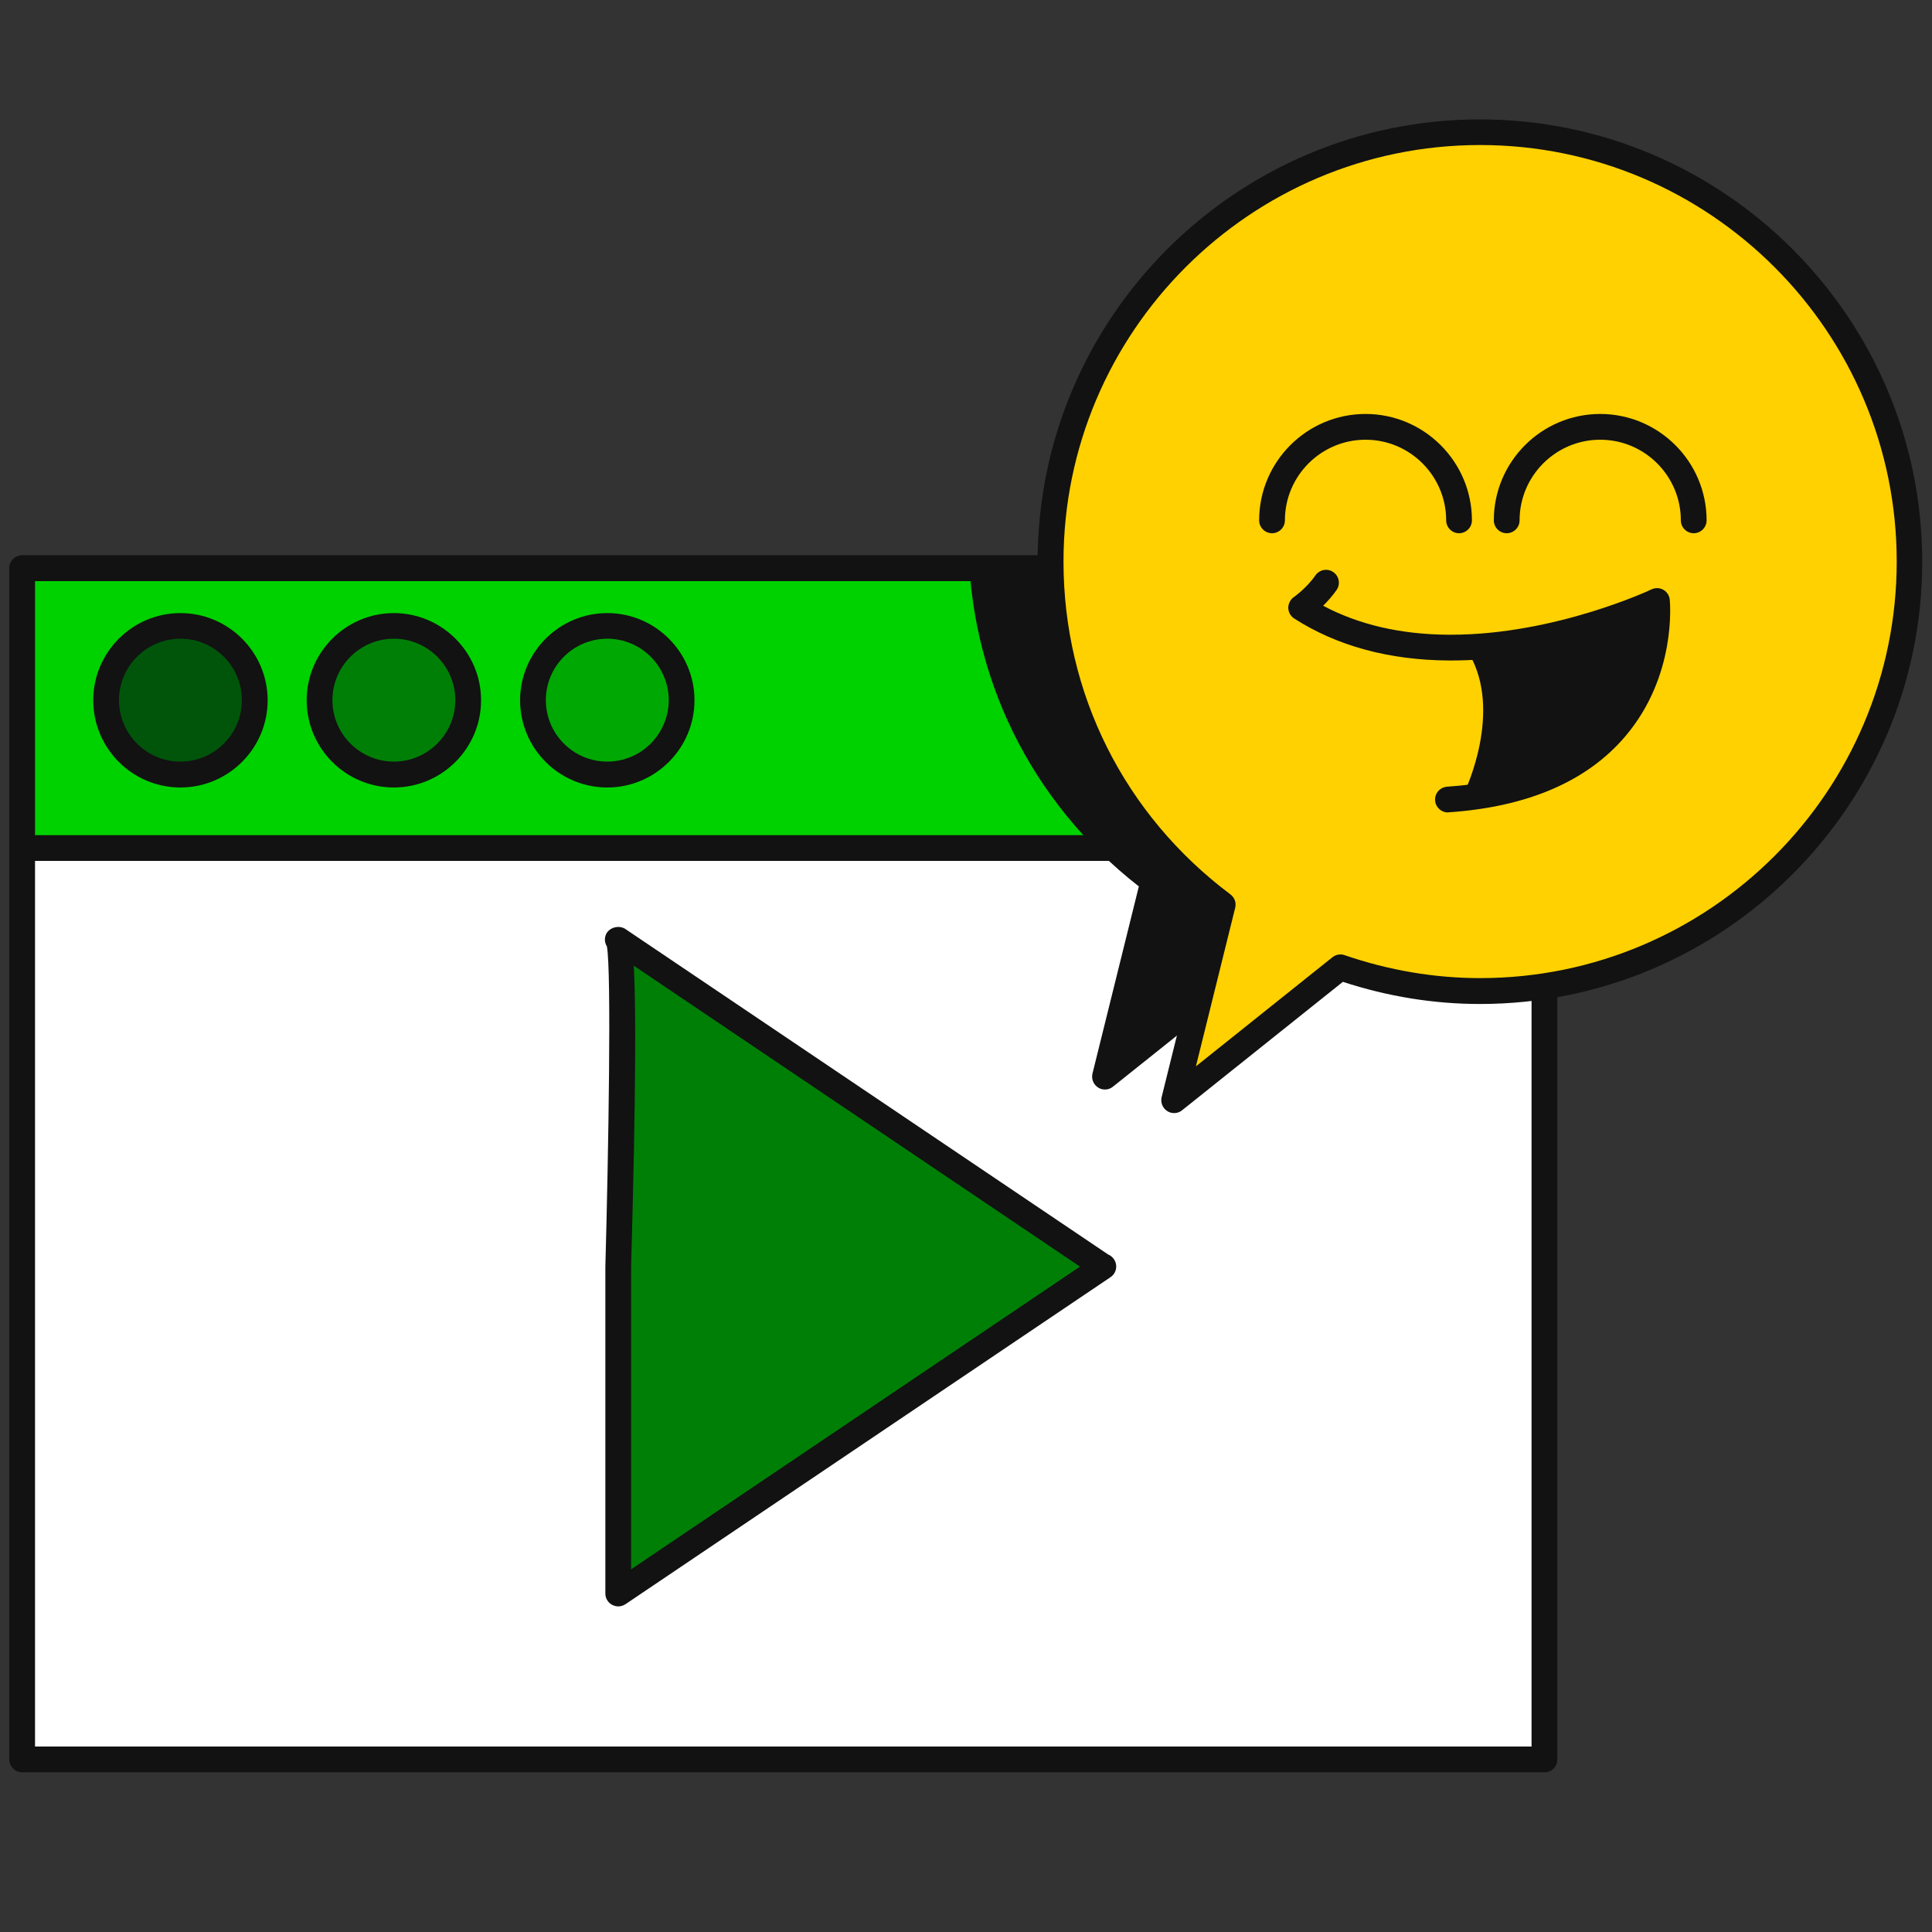 <?xml version="1.0" encoding="UTF-8"?>
<svg id="Layer_1" data-name="Layer 1" xmlns="http://www.w3.org/2000/svg" xmlns:xlink="http://www.w3.org/1999/xlink" viewBox="0 0 150 150">
  <rect x="0" y="0" width="150" height="150" fill="#333333" stroke="none"/>
  <defs>
    <style>
      .cls-1 {
        fill: none;
      }

      .cls-2 {
        fill: #ffd100;
      }

      .cls-3 {
        fill: #007f07;
      }

      .cls-4 {
        fill: #00550b;
      }

      .cls-5 {
        fill: #00d200;
      }

      .cls-6 {
        clip-path: url(#clippath-1);
      }

      .cls-7 {
        fill: #fff;
      }

      .cls-8 {
        fill: #121212;
      }

      .cls-9 {
        fill: #00a804;
      }
    </style>
    <clipPath id="clippath-1">
      <rect class="cls-1" x="1.72" y="44.12" width="118.19" height="92.49"/>
    </clipPath>
  </defs>
  <rect class="cls-1" x="1.06" y="1.06" width="147.89" height="147.89"/>
  <g>
    <g>
      <rect class="cls-7" x="1.72" y="44.12" width="118.19" height="92.49"/>
      <path class="cls-8" d="M119.91,137.6H1.72c-.55,0-1-.45-1-1V44.12c0-.55.45-1,1-1h118.19c.55,0,1,.45,1,1v92.49c0,.55-.45,1-1,1ZM2.72,135.6h116.19V45.12H2.72v90.49Z"/>
    </g>
    <g>
      <rect class="cls-5" x="1.72" y="44.12" width="118.07" height="21.72"/>
      <path class="cls-8" d="M119.79,66.84H1.72c-.55,0-1-.45-1-1v-21.72c0-.55.45-1,1-1h118.07c.55,0,1,.45,1,1v21.72c0,.55-.45,1-1,1ZM2.72,64.84h116.07v-19.72H2.72v19.72Z"/>
    </g>
    <g>
      <circle class="cls-4" cx="14.01" cy="54.36" r="5.77"/>
      <path class="cls-8" d="M14.01,61.14c-3.74,0-6.77-3.04-6.77-6.77s3.04-6.77,6.77-6.77,6.77,3.04,6.77,6.77-3.04,6.77-6.77,6.77ZM14.01,49.59c-2.63,0-4.77,2.14-4.77,4.77s2.14,4.77,4.77,4.77,4.77-2.14,4.77-4.77-2.14-4.77-4.77-4.77Z"/>
    </g>
    <g>
      <circle class="cls-3" cx="30.58" cy="54.36" r="5.77"/>
      <path class="cls-8" d="M30.58,61.14c-3.74,0-6.77-3.04-6.77-6.77s3.04-6.77,6.77-6.77,6.77,3.04,6.77,6.77-3.04,6.77-6.77,6.77ZM30.58,49.59c-2.63,0-4.77,2.14-4.77,4.77s2.14,4.77,4.77,4.77,4.77-2.14,4.77-4.77-2.14-4.77-4.77-4.77Z"/>
    </g>
    <g>
      <circle class="cls-9" cx="47.15" cy="54.36" r="5.77"/>
      <path class="cls-8" d="M47.15,61.14c-3.74,0-6.77-3.04-6.77-6.77s3.04-6.77,6.77-6.77,6.77,3.04,6.77,6.77-3.04,6.77-6.77,6.77ZM47.15,49.59c-2.63,0-4.77,2.14-4.77,4.77s2.14,4.77,4.77,4.77,4.77-2.14,4.77-4.77-2.14-4.77-4.77-4.77Z"/>
    </g>
    <g>
      <path class="cls-3" d="M85.65,98.33l-37.66,25.39v-25.39s.71-25.39-.04-25.39l37.66,25.39"/>
      <path class="cls-8" d="M48,124.72c-.16,0-.32-.04-.47-.12-.33-.17-.53-.51-.53-.88v-25.39c.24-8.73.48-22.91.12-24.85-.15-.24-.2-.54-.11-.83.19-.64,1.08-.9,1.62-.47l37.41,25.22c.18.07.33.2.45.37.31.46.19,1.08-.27,1.39l-37.66,25.39c-.17.11-.36.17-.56.17ZM49.21,74.99c.16,2.97.18,9.35-.21,23.37v23.48l34.85-23.5-34.64-23.36Z"/>
    </g>
    <g class="cls-6">
      <g>
        <path class="cls-8" d="M109.54,8.44c-18.42,0-33.34,14.93-33.34,33.34,0,10.91,5.26,20.56,13.36,26.64l-3.76,15.17,12.91-10.31c3.4,1.17,7.04,1.84,10.84,1.84,18.42,0,33.34-14.93,33.34-33.34s-14.93-33.34-33.34-33.34Z"/>
        <path class="cls-8" d="M85.79,84.59c-.19,0-.38-.05-.54-.16-.36-.23-.53-.67-.43-1.08l3.6-14.53c-8.42-6.57-13.23-16.39-13.23-27.04,0-18.94,15.41-34.34,34.34-34.34s34.34,15.41,34.34,34.34-15.41,34.34-34.34,34.34c-3.58,0-7.16-.58-10.64-1.72l-12.48,9.97c-.18.15-.4.22-.62.22ZM109.54,9.44c-17.83,0-32.34,14.51-32.34,32.34,0,10.24,4.72,19.66,12.96,25.84.32.24.47.65.37,1.04l-3.05,12.31,10.6-8.47c.27-.21.62-.28.95-.16,3.44,1.18,6.98,1.78,10.52,1.78,17.83,0,32.34-14.51,32.34-32.34s-14.51-32.34-32.34-32.34Z"/>
      </g>
    </g>
    <g>
      <g>
        <path class="cls-2" d="M114.91,10.26c-18.42,0-33.34,14.93-33.34,33.34,0,10.91,5.26,20.56,13.36,26.64l-3.76,15.17,12.91-10.31c3.4,1.17,7.04,1.84,10.84,1.84,18.42,0,33.34-14.93,33.34-33.34s-14.93-33.34-33.34-33.34Z"/>
        <path class="cls-8" d="M91.16,86.42c-.19,0-.38-.05-.54-.16-.36-.23-.53-.67-.43-1.08l3.6-14.53c-8.42-6.57-13.23-16.39-13.23-27.04,0-18.94,15.41-34.34,34.34-34.34s34.34,15.41,34.34,34.34-15.41,34.34-34.34,34.34c-3.58,0-7.16-.58-10.64-1.72l-12.48,9.97c-.18.15-.4.22-.62.22ZM114.91,11.26c-17.83,0-32.34,14.51-32.34,32.34,0,10.24,4.72,19.66,12.96,25.84.32.24.47.65.37,1.04l-3.05,12.31,10.6-8.47c.27-.21.62-.28.95-.16,3.44,1.18,6.98,1.78,10.52,1.78,17.83,0,32.34-14.51,32.34-32.34s-14.51-32.34-32.34-32.34Z"/>
      </g>
      <g>
        <path class="cls-8" d="M113.28,41.4c-.55,0-1-.45-1-1,0-3.45-2.81-6.26-6.26-6.26s-6.26,2.81-6.26,6.26c0,.55-.45,1-1,1s-1-.45-1-1c0-4.56,3.71-8.26,8.26-8.26s8.26,3.71,8.26,8.26c0,.55-.45,1-1,1Z"/>
        <path class="cls-8" d="M131.5,41.4c-.55,0-1-.45-1-1,0-3.45-2.81-6.26-6.26-6.26s-6.26,2.81-6.26,6.26c0,.55-.45,1-1,1s-1-.45-1-1c0-4.56,3.71-8.26,8.26-8.26s8.26,3.71,8.26,8.26c0,.55-.45,1-1,1Z"/>
      </g>
      <g>
        <path class="cls-8" d="M112.42,63.08c-.52,0-.96-.4-1-.93-.04-.55.38-1.03.93-1.07,5.59-.38,9.75-2.14,12.35-5.21,2.31-2.72,2.86-5.89,2.97-7.68-2.63,1.06-8.54,3.09-15,3.09-.07,0-.13,0-.2,0-4.63-.03-8.67-1.13-11.99-3.26-.28-.18-.45-.49-.46-.82,0-.33.16-.65.43-.84,0,0,1-.7,1.68-1.69.32-.45.94-.57,1.39-.25.45.31.57.94.25,1.39-.33.47-.7.88-1.04,1.22,2.76,1.47,6.03,2.23,9.74,2.25.06,0,.12,0,.18,0,8.08,0,15.5-3.48,15.57-3.52.29-.14.64-.13.92.03.28.16.47.45.5.77.02.24.54,5.88-3.42,10.57-2.97,3.52-7.6,5.52-13.76,5.94-.02,0-.05,0-.07,0Z"/>
        <path class="cls-8" d="M113.76,61.37s2.92-6.13.31-10.6c0,0,3.05-.13,6.6-.97,2.75-.66,5.8-1.74,7.95-3.54,0,0-.05,15.79-14.85,15.1Z"/>
      </g>
    </g>
  </g>
</svg>